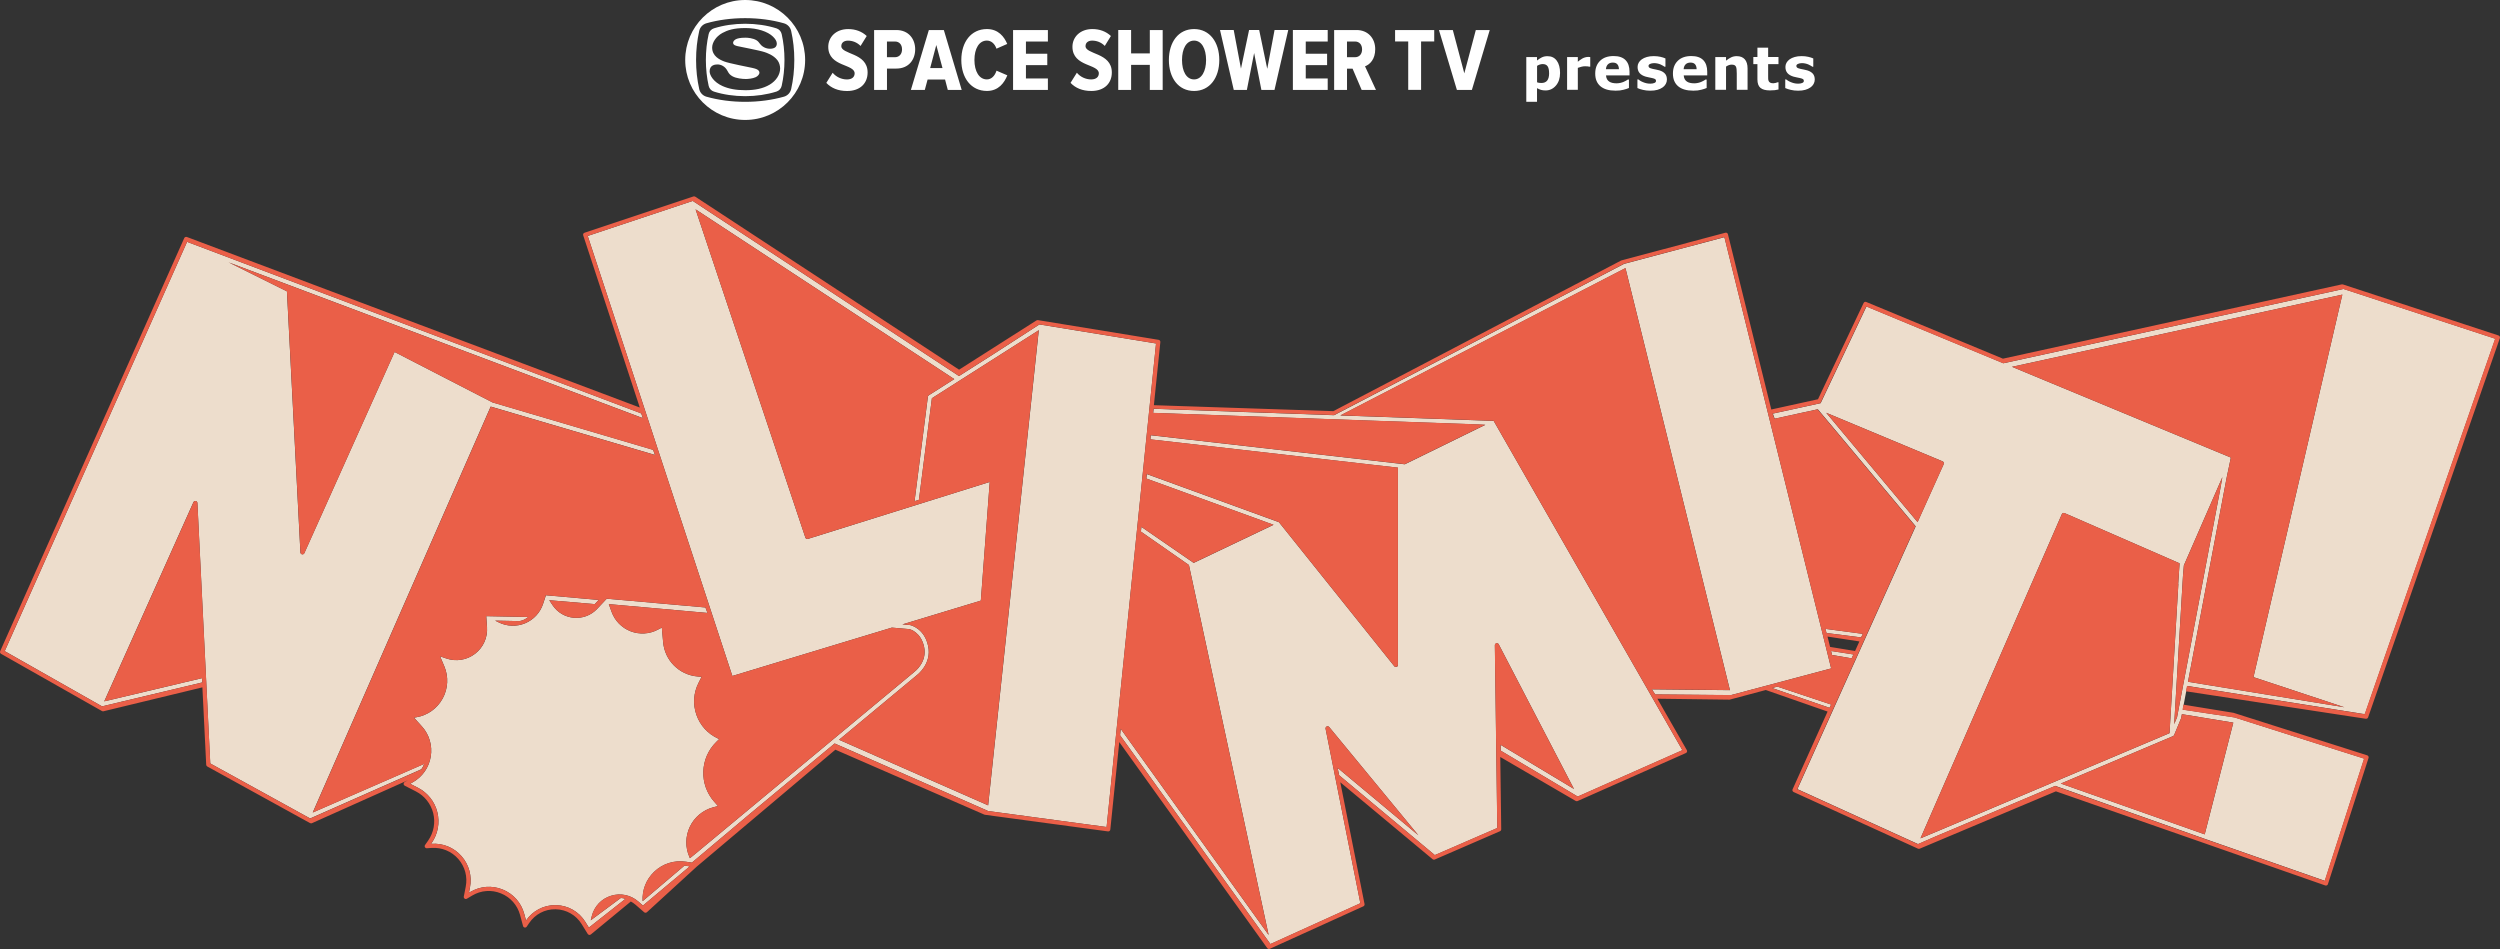 <?xml version="1.0" encoding="UTF-8"?>
<svg id="_レイヤー_1" data-name="レイヤー_1" xmlns="http://www.w3.org/2000/svg" version="1.1" viewBox="0 0 943.94 358.32">
  <rect x="0" y="0" width="943.94" height="358.32" fill="#333333" stroke="none"/>
  <!-- Generator: Adobe Illustrator 29.5.1, SVG Export Plug-In . SVG Version: 2.1.0 Build 141)  -->
  <g>
    <g>
      <path d="M825.84,258.99l67.11,10.68-.76-.3.74.24,49.23-141.72-57.25-18.78v.04s-.02-.05-.02-.05l-128.46,28.06-51.69-21.44-17.3,36.51-18.06,3.94.7,1.92,16.28-3.56h.03s-.01.01-.01.01l4.69,5.58h.01s32.25,38.6,32.25,38.6l-44.67,99.24,45.52,20.73v.03s6.85-2.98,6.85-2.98h0s44.99-19.02,44.99-19.02l56.12,19.89h0s45.67,15.97,45.67,15.97l14.86-46.15-48.91-15.55h0s-19.61-2.94-19.61-2.94l1.7-8.96ZM824.23,217.52l.35-4.11h.02s14.51-33.24,14.51-33.24l-.79,4.51-16.3,86.09-1.1,2.65,3.31-55.89ZM884.42,111.23l-33.56,144.44,34.3,11.37-59.03-9.61,14.6-77.1,1.57-7.47.04-.08-82.66-34.28,124.75-27.27ZM689.55,155.86l43.93,18.34c.19.08.35.24.42.43s.07.41-.01.61l-9.86,21.9-34.49-41.28ZM729.33,314.77l-4.2,1.77,53.37-122.4c.08-.19.24-.34.43-.41.19-.08.41-.07.6.01l43.43,18.96-.52,7.82.06.05-3.33,56.22s0,.02,0,.03l-89.83,37.96h0ZM843.25,272.86l-10.8,42.17-54.33-19.18,42.37-17.91c.19-.08.34-.23.42-.42l2.59-6.24s.04-.1.05-.15l.28-1.48,19.43,3.2Z" fill="#edddcc"/>
      <path d="M117.1,309.02l41.92-18.54s.23-.17.6-.86c.43-.79.51-1.19.51-1.19l-42.05,18.34,67.19-153.26,62.02,18.26-.7-1.92-60.64-17.91h0s-36.97-19.05-36.97-19.05l-34.07,75.96c-.15.33-.5.51-.85.45-.35-.07-.62-.37-.64-.73l-5.09-98.57-21.99-10.93,156.35,58.8-.57-1.77L71.14,91.51l-.48-.24-.02.05h-.01s0,0,0,0L1.78,245.86l36.74,20.84h0s0,0,0,0h0s0,0,0,0l37.84-9.03-.12-1.61-36.88,8.75,33.67-75.19c.15-.33.5-.51.86-.45.35.07.62.37.64.73l4.86,98.36,37.69,20.76h0s0,0,0,0h0s0,0,0,0Z" fill="#edddcc"/>
      <path d="M392.49,122.5v-.02s-.03.02-.03.02h0s-16.98,10.97-16.98,10.97l-13.39,8.52-100.52-66.12h0s0,0,0,0h-.01s0,0,0,0l-39.65,13.22,54.61,166.14,60.23-18.26,6.63.58s4.37,1,5.56,6.78c1.16,5.64-3.46,9.18-3.69,9.35l-82.46,68.5-.06.04-2.23,1.82-.19-.43c-1.62-3.66-1.56-7.83.16-11.44,1.72-3.61,4.92-6.28,8.78-7.34l1.84-.5-1.43-1.62c-5.77-6.54-5.43-16.45.79-22.57l1.1-1.08-.41-.19c-3.87-1.76-6.77-4.93-8.18-8.94-1.41-4.01-1.13-8.3.79-12.09l1.16-2.29-1.53-.13c-6.92-.59-12.39-6.04-13-12.96l-.49-5.5-1.52.8c-3.17,1.68-6.92,1.89-10.26.6-3.35-1.29-5.97-3.97-7.19-7.35l-1.05-2.91,37.26,3.33-.77-2.06-37.22-3.31v.02s-.02-.06-.02-.06l-3.66,3.89c-2.27,2.41-5.47,3.62-8.76,3.35-3.3-.28-6.24-2.01-8.07-4.77l-1.24-1.86,17.19,1.47,1.47-1.58-19.91-1.76v-.02s-1.07,3.24-1.07,3.24c-1.08,3.32-3.55,6-6.78,7.35-3.22,1.35-6.87,1.23-10-.34l-1.32-.66,9.18.19s1.12-.19,2.03-.68c.8-.43,1.27-.88,1.27-.88l-15.84-.31h0s-.01,0-.01,0l.3,4.13c.28,3.92-1.4,7.68-4.52,10.07-3.11,2.39-7.19,3.05-10.9,1.76l-2.31-.8,1.59,3.75c1.68,3.96,1.45,8.4-.61,12.18-2.07,3.78-5.69,6.36-9.93,7.08l-.89.15,2.98,3.3c2.81,3.11,4.02,7.26,3.35,11.39-.68,4.13-3.16,7.68-6.81,9.72l-.99.55,2.94,1.5c3.66,1.87,6.34,5.23,7.34,9.22,1,3.99.23,8.21-2.12,11.59l-.26.38.23-.02c4.31-.29,8.43,1.43,11.29,4.68,2.85,3.25,4.01,7.55,3.18,11.8l-.39,2.01.5-.3c3.74-2.23,8.21-2.57,12.24-.93,4.04,1.64,7,4.99,8.14,9.2l.67,2.51c2.5-3.66,6.6-5.82,11.03-5.82.08,0,.17,0,.25,0,4.56.09,8.72,2.45,11.12,6.34l1.33,2.15v-.02s0,.02,0,.02l13.78-10.83s-.3-.18-.9-.27c-.57-.09-.86-.06-.86-.06l-11.32,8.4.41-1.62c.93-3.66,3.64-6.52,7.25-7.64,3.61-1.13,7.46-.31,10.31,2.17l1.76,1.54v-.03s17.64-14.77,17.64-14.77l-1.96-.31-15.82,13.44c-.23-4.15,1.29-8.13,4.3-11.04,3.23-3.12,7.62-4.53,12.06-3.86l2.25.34h0s20.85-17.53,20.85-17.53l-.08.06,33.13-27.52,57.7,25.39.06-.07-.02.16,44.94,6.07,18.67-182.57-43.99-7.18ZM316.81,279.32l29.4-24.42c.23-.17,5.61-4.27,4.25-10.89-1.39-6.76-6.54-7.94-6.86-8l-2.87-.25,29.61-8.98,3.36-44.81-68.64,21.51c-.41.13-.84-.09-.97-.5l-41.46-123.93,97.68,64.09-9.61,6.11c-.19.12-.33.33-.35.56l-5.03,39.42,1.64-.51,4.9-38.35,39.96-25.43s.02-.02.03-.03l.39-.25-19.13,179.43-56.28-24.76Z" fill="#edddcc"/>
      <polygon points="703.36 239.33 689.21 237.44 689.65 239.01 702.7 240.67 703.36 239.33" fill="#edddcc"/>
      <path d="M653.65,262.43l37.75-10.05-40.31-162.83-37.62,10.02-.05-.05-109.7,57.26-68.14-2.42-.16,1.55,122.79,4.36,2.62.14-30.4,14.9-4.04-.46h0s-91.87-10.5-91.87-10.5l-.16,1.55,93.49,10.69v74.48c0,.33-.21.63-.52.74-.32.11-.66.01-.87-.25l-43.55-54.38h0s0,0,0,0l-49.88-18.17-.2,1.68,48.04,17.47-30.16,14.38-19.74-13.59-.18,1.78,18.17,12.65-.03.02,30.08,139.63-55.85-77.83-.23,2.44,56.78,78.86.02-.14.02.07,33.89-15.38-13.13-65.88c-.07-.35.11-.7.43-.86.32-.15.71-.07.94.21l33.66,40.86-30.48-25.43.58,2.79,35.97,30.01.11.14,23.62-10.25-.92-68.98c0-.36.24-.68.59-.77.36-.09.72.08.88.4l28.41,54.62-27.7-16.67.06,2.21,29.06,17.32v-.14s.06.11.06.11l39.45-17.48-71.27-124.37-.03.02-2.33-.07-55.52-1.97,107.66-55.64,39.45,159.36-29.45-.31,1.22,1.92,28.69.26h0s0,0,0,0h.02s0,0,0,0Z" fill="#edddcc"/>
      <polygon points="699.13 248.57 699.8 247.11 691.38 245.8 691.74 247.31 699.13 248.57" fill="#edddcc"/>
      <polygon points="691.41 266.03 671.1 259.25 669.08 259.78 690.78 267.25 691.41 266.03" fill="#edddcc"/>
    </g>
    <g>
      <polygon points="824.6 213.42 824.58 213.41 824.23 217.52 820.92 273.41 822.02 270.76 838.32 184.67 839.11 180.16 824.6 213.42" fill="#ea5f48"/>
      <polygon points="759.67 138.5 842.33 172.78 842.3 172.87 840.73 180.34 826.13 257.43 885.16 267.04 850.86 255.67 884.42 111.23 759.67 138.5" fill="#ea5f48"/>
      <path d="M843.25,272.86l-19.43-3.2-.28,1.48c0,.05-.03.11-.05.15l-2.59,6.24c-.08.19-.23.34-.42.42l-42.37,17.91,54.33,19.18,10.8-42.17Z" fill="#ea5f48"/>
      <path d="M391.81,124.93l-39.96,25.43-4.9,38.35-1.64.51,5.03-39.42c.03-.23.16-.43.35-.56l9.61-6.11-97.68-64.09,41.46,123.93c.13.4.56.63.97.5l68.64-21.51-3.36,44.81-29.61,8.98,2.87.25c.31.06,5.47,1.24,6.86,8,1.36,6.63-4.02,10.72-4.25,10.89l-29.4,24.42,56.28,24.76,19.13-179.43-.39.25s-.02.02-.03.03Z" fill="#ea5f48"/>
      <path d="M893.41,271.38c.15,0,.3-.05.42-.13.01,0,.02-.01.03-.02.12-.08.2-.2.26-.34,0-.01.02-.02.02-.03l49.75-143.19c.07-.2.05-.41-.04-.6s-.26-.33-.46-.4l-58.81-19.29s-.01,0-.02,0c-.03,0-.05,0-.08,0-.09-.02-.18-.02-.27,0-.01,0-.03,0-.04,0l-127.91,28.05-51.61-21.41c-.38-.16-.82,0-1,.39l-17.22,36.34-17.63,3.87-16.38-66.19c-.05-.2-.18-.38-.36-.48-.18-.11-.39-.14-.6-.08l-39.28,10.46s-.06.03-.09.05c-.02,0-.05,0-.07.02l-108.59,56.84-67.75-2.25,2.44-23.83c.04-.41-.24-.78-.65-.85l-45.56-7.44s-.06,0-.09,0c-.04,0-.07,0-.11,0-.1,0-.19.04-.28.08-.02.01-.05,0-.07.02l-29.24,18.61-99.62-65.33s-.02,0-.03,0c-.12-.07-.25-.11-.39-.11-.03,0-.05,0-.08.01-.06,0-.11,0-.17.02l-41.14,13.71c-.41.14-.63.57-.49.98l21.37,65.01L70.56,89.48s-.09-.01-.13-.02c-.04,0-.08-.02-.12-.02-.07,0-.13.01-.2.03-.03,0-.06,0-.08.01,0,0,0,0-.02,0-.07.03-.14.07-.2.12-.02.01-.04.02-.06.04-.06.06-.11.13-.15.21,0,.01-.02.02-.03.04h0s0,0,0,0c0,0,0,0,0,0L.07,245.87c-.16.37-.02.8.33,1l38.12,21.62s.02,0,.03.01c.04.02.09.03.13.04.06.02.13.04.19.04.01,0,.02,0,.03,0,.06,0,.12,0,.18-.02l37.34-9.03,1.44,29.23c.01.27.17.51.4.64l38.82,21.39s.03,0,.04,0c.11.05.22.09.34.09.08,0,.17-.01.25-.04.01,0,.02-.02.03-.02.01,0,.02,0,.03,0l36.21-16.21-1.19.67c-.25.14-.4.41-.4.7s.17.55.42.68l4.23,2.16c3.26,1.67,5.64,4.66,6.53,8.21.89,3.55.2,7.31-1.89,10.32l-1.19,1.71c-.17.25-.19.57-.04.83s.44.42.73.39l1.84-.12c3.83-.23,7.48,1.27,10.01,4.16,2.53,2.89,3.56,6.7,2.82,10.47l-.73,3.72c-.06.3.06.61.32.79.25.18.58.19.85.03l2-1.19c3.32-1.98,7.28-2.28,10.86-.82,3.58,1.45,6.21,4.43,7.22,8.16l1.12,4.16c.08.3.32.52.63.57.3.05.6-.08.77-.34l.89-1.32c2.25-3.35,5.98-5.33,10.02-5.23,4.03.08,7.7,2.17,9.82,5.6l2.3,3.72s.04.03.05.05c.04.05.09.09.14.14.05.04.1.08.16.1.02,0,.04.03.06.04.08.03.17.04.25.04.04,0,.08,0,.12,0,.01,0,.02-.01.04-.02.12-.03.24-.07.34-.15l15.11-12.45c.61.33,1.2.72,1.74,1.19l3.29,2.87s.02,0,.03.01c.1.08.22.15.36.17,0,0,.02,0,.02,0,0,0,.02,0,.02,0,.03,0,.05,0,.08,0,.12,0,.23-.03.33-.08.01,0,.02,0,.03,0,.02,0,.02-.03.04-.04.04-.03.09-.04.13-.08l18.75-17.16s0,0,0,0l52.41-44.2,56.24,24.51s.07.01.1.02c.04.01.07.03.11.04l46.49,6.28s.07,0,.1,0c.17,0,.34-.06.48-.17.17-.13.27-.32.29-.53l3.38-33.03,55.88,77.81s0,0,.01,0c.06.08.14.15.24.2.12.07.25.11.39.11.11,0,.21-.02.32-.07,0,0,0,0,0,0,0,0,0,0,0,0l35.33-16.04c.33-.15.51-.51.44-.86l-9.16-45.97,34.86,29.05c.09.08.19.12.3.15.02,0,.03,0,.05,0,.05,0,.1.03.15.03.1,0,.2-.02.3-.06,0,0,0,0,0,0l24.64-10.69c.29-.13.47-.41.47-.73l-.36-27.3,28.48,16.6s.03,0,.05.01c.1.05.2.08.3.08.01,0,.03.01.04.01,0,0,0,0,.01,0,.04,0,.08-.02.12-.02.06-.01.11-.02.16-.04,0,0,0,0,.01,0l40.91-18.13c.2-.09.36-.26.43-.47.07-.21.04-.44-.07-.63l-11.12-19.41,27.17.35h.01c.07,0,.13,0,.2-.03l13.55-3.61,23.33,8.14-13.21,29.35c-.18.39,0,.85.39,1.03l46.96,21.39s.01,0,.02,0c.1.04.2.07.3.07.09,0,.19-.02.28-.05,0,0,0,0,0,0,0,0,0,0,.01,0l51.46-21.67,54.52,19.04,47.19,16.5c.08.03.17.04.26.04.12,0,.24-.03.35-.08.19-.09.33-.26.39-.46l15.34-47.65c.06-.2.05-.41-.05-.6-.09-.18-.26-.32-.46-.39l-50.44-16.04s-.03,0-.05,0c-.02,0-.04-.02-.06-.02l-18.83-3.07-.36,1.9,19.61,2.95h0s48.91,15.54,48.91,15.54l-14.86,46.15-45.67-15.97h0s-56.12-19.88-56.12-19.88l-44.99,19.01h0s-6.84,2.98-6.84,2.98v-.03s-45.53-20.73-45.53-20.73l44.67-99.24-32.25-38.6h-.01s-4.69-5.58-4.69-5.58h.01-.03s-16.28,3.54-16.28,3.54l-.7-1.92,18.06-3.94,17.3-36.51,51.69,21.44,128.46-28.06v.05s.02-.04.02-.04l57.25,18.78-49.23,141.72-.74-.24.76.3-67.11-10.68-.38,2.02,67.84,10.36s.08,0,.12,0ZM117.1,309.02h0s0,0,0,0h0s0,0,0,0l-37.69-20.76-4.86-98.36c-.02-.36-.28-.66-.64-.73-.36-.07-.71.12-.86.45l-33.67,75.19,36.88-8.75.12,1.61-37.84,9.03h0s0,0,0,0h0s0,0,0,0L1.78,245.86,70.64,91.33h0s.01,0,.01,0l.02-.05.48.24,170.99,64.6.57,1.77-156.35-58.8,21.99,10.93,5.09,98.57c.02.36.28.66.64.73.36.06.71-.12.85-.45l34.07-75.96,36.97,19.05h0s60.64,17.92,60.64,17.92l.7,1.92-62.02-18.26-67.19,153.26,42.05-18.34s-.08.4-.51,1.19c-.37.69-.6.86-.6.86l-41.92,18.54ZM417.81,312.26l-44.94-6.07.02-.16-.06.07-57.7-25.39-33.13,27.52.08-.06-20.85,17.53h0s-2.25-.34-2.25-.34c-4.44-.67-8.84.74-12.06,3.86-3.01,2.91-4.54,6.9-4.3,11.04l15.82-13.44,1.96.31-17.64,14.77v.03s-1.76-1.54-1.76-1.54c-2.85-2.48-6.7-3.3-10.31-2.17-3.61,1.12-6.32,3.98-7.25,7.64l-.41,1.62,11.32-8.4s.29-.04.86.06c.6.1.9.27.9.27l-13.78,10.83v-.02s0,.02,0,.02l-1.33-2.15c-2.4-3.88-6.56-6.25-11.12-6.34-.08,0-.17,0-.25,0-4.43,0-8.52,2.16-11.03,5.82l-.67-2.51c-1.13-4.21-4.1-7.56-8.14-9.2-4.04-1.64-8.5-1.3-12.24.93l-.5.3.39-2.01c.83-4.24-.33-8.54-3.18-11.8-2.85-3.25-6.97-4.97-11.29-4.68l-.23.02.26-.38c2.35-3.38,3.12-7.6,2.12-11.59-1-3.99-3.67-7.35-7.34-9.22l-2.94-1.5.99-.55c3.65-2.05,6.14-5.59,6.81-9.72.68-4.13-.54-8.29-3.35-11.39l-2.98-3.3.89-.15c4.24-.72,7.86-3.3,9.93-7.08,2.07-3.78,2.29-8.21.61-12.18l-1.59-3.75,2.31.8c3.71,1.28,7.79.63,10.9-1.76,3.11-2.39,4.8-6.16,4.52-10.07l-.3-4.13h.01s0,0,0,0l15.84.31s-.47.45-1.27.88c-.92.49-2.03.68-2.03.68l-9.18-.19,1.32.66c3.13,1.56,6.77,1.68,10,.34,3.22-1.35,5.7-4.03,6.78-7.35l1.06-3.24v.02s19.93,1.76,19.93,1.76l-1.47,1.58-17.19-1.47,1.24,1.86c1.83,2.75,4.78,4.49,8.07,4.77,3.29.27,6.49-.94,8.76-3.35l3.66-3.89.02.06v-.02s37.22,3.31,37.22,3.31l.77,2.06-37.26-3.33,1.05,2.91c1.22,3.38,3.84,6.05,7.19,7.35,3.35,1.29,7.09,1.08,10.26-.6l1.52-.8.49,5.5c.62,6.92,6.08,12.37,13,12.96l1.53.13-1.16,2.29c-1.92,3.79-2.2,8.08-.79,12.09,1.41,4.01,4.31,7.18,8.18,8.94l.41.19-1.1,1.08c-6.22,6.12-6.57,16.03-.79,22.57l1.43,1.62-1.84.5c-3.86,1.05-7.06,3.73-8.78,7.34-1.72,3.61-1.78,7.78-.16,11.44l.19.43,2.23-1.82.06-.04,82.46-68.5c.23-.17,4.85-3.71,3.69-9.35-1.19-5.78-5.52-6.77-5.56-6.78l-6.63-.58-60.23,18.26-54.61-166.14,39.65-13.22h0s.01,0,.01,0h0s0,0,0,0l100.52,66.12,13.39-8.52,16.98-10.97h0s0,0,0,0l.02-.02v.02s44,7.18,44,7.18l-18.67,182.57ZM690.78,267.25l-21.71-7.47,2.03-.52,20.31,6.78-.63,1.22ZM699.13,248.57l-7.39-1.26-.36-1.51,8.43,1.31-.68,1.47ZM700.43,245.8l-9.43-1.54-.97-3.91,12.03,1.84-1.63,3.62ZM703.36,239.33l-.65,1.34-13.05-1.66-.44-1.57,14.14,1.9ZM691.4,252.38l-37.75,10.05h0s-.02,0-.02,0h0s0,0,0,0l-28.69-.26-1.22-1.92,29.45.31-39.45-159.36-107.66,55.64,55.52,1.97,2.33.07.03-.02,71.27,124.37-39.45,17.48-.06-.11v.14s-29.06-17.32-29.06-17.32l-.06-2.21,27.7,16.67-28.41-54.62c-.16-.32-.52-.49-.88-.4-.35.09-.59.41-.59.77l.92,68.98-23.62,10.25-.11-.14-35.97-30.01-.58-2.79,30.48,25.43-33.66-40.86c-.23-.28-.62-.36-.94-.21-.32.15-.5.51-.43.86l13.13,65.88-33.89,15.38-.02-.07-.02.14-56.78-78.86.23-2.44,55.85,77.83-30.08-139.63.03-.02-18.17-12.65.18-1.78,19.74,13.59,30.16-14.38-48.04-17.47.2-1.68,49.88,18.17h0s0,0,0,0l43.55,54.38c.21.26.55.36.87.25.31-.11.52-.41.52-.74v-74.48l-93.49-10.69.16-1.55,91.87,10.5h0s4.04.45,4.04.45l30.4-14.9-2.62-.14-122.79-4.36.16-1.55,68.14,2.42,109.7-57.26.05.05,37.62-10.02,40.31,162.83Z" fill="#ea5f48"/>
      <path d="M733.91,174.64c-.08-.2-.23-.35-.42-.43l-43.93-18.34,34.49,41.28,9.86-21.9c.09-.19.09-.41.01-.61Z" fill="#ea5f48"/>
      <path d="M729.34,314.77l89.83-37.96s0-.02,0-.03l3.33-56.22-.06-.05.52-7.82-43.43-18.96c-.19-.08-.4-.09-.6-.01-.19.08-.35.22-.43.41l-53.37,122.4,4.2-1.77h0Z" fill="#ea5f48"/>
    </g>
  </g>
  <g>
    <g>
      <path d="M589.04,27.55c0,1.97-.53,3.57-1.58,4.78-1.05,1.21-2.35,1.82-3.9,1.82-.65,0-1.21-.07-1.69-.21-.48-.14-.99-.36-1.53-.65v5.15h-4.05v-16.89h4.05v1.29c.6-.48,1.2-.88,1.82-1.18s1.33-.45,2.14-.45c1.51,0,2.67.57,3.5,1.71.83,1.14,1.24,2.69,1.24,4.64ZM584.9,27.62c0-1.2-.2-2.08-.58-2.62-.39-.54-1-.81-1.82-.81-.36,0-.72.06-1.08.17-.36.11-.71.28-1.06.5v6.22c.22.09.45.15.71.19.26.04.57.06.92.06.99,0,1.72-.31,2.2-.92.48-.61.72-1.54.72-2.77Z" fill="#fff"/>
      <path d="M600.43,25.18h-.34c-.15-.05-.38-.09-.67-.12-.29-.03-.62-.04-.97-.04-.42,0-.87.06-1.34.18-.47.12-.92.26-1.36.42v8.28h-4.05v-12.36h4.05v1.77c.19-.16.44-.36.77-.61.33-.25.63-.44.9-.59.29-.17.63-.31,1.03-.43.39-.12.76-.18,1.11-.18.13,0,.28,0,.44.01.16,0,.31.02.44.03v3.64Z" fill="#fff"/>
      <path d="M609.93,34.23c-2.46,0-4.34-.56-5.65-1.67-1.31-1.12-1.96-2.7-1.96-4.77s.61-3.63,1.83-4.83c1.22-1.2,2.93-1.8,5.12-1.8,1.99,0,3.49.51,4.49,1.53,1,1.02,1.51,2.48,1.51,4.38v1.39h-8.88c.04.57.17,1.05.38,1.44.22.39.5.69.86.92.35.23.75.39,1.22.49.46.1.97.15,1.52.15.47,0,.93-.05,1.39-.15s.87-.23,1.25-.39c.33-.14.64-.29.92-.45.28-.16.51-.3.69-.43h.43v3.18c-.33.12-.64.24-.91.35-.27.11-.65.21-1.13.32-.44.11-.89.2-1.36.26-.47.06-1.04.09-1.71.09ZM611.27,26.13c-.02-.81-.22-1.43-.6-1.86-.37-.43-.95-.64-1.72-.64s-1.4.22-1.85.67c-.44.45-.69,1.06-.74,1.83h4.9Z" fill="#fff"/>
      <path d="M623.08,34.24c-.96,0-1.86-.1-2.72-.3-.85-.2-1.56-.43-2.11-.69v-3.26h.34c.19.14.41.29.66.46.25.17.59.35,1.03.53.38.17.8.31,1.28.43.47.12.99.18,1.55.18s1.08-.08,1.51-.25c.44-.17.65-.44.65-.8,0-.29-.1-.5-.3-.65-.2-.15-.59-.29-1.17-.42-.31-.07-.7-.15-1.17-.24-.47-.08-.89-.18-1.25-.29-1.02-.3-1.79-.75-2.3-1.34-.51-.59-.77-1.37-.77-2.33,0-.55.13-1.07.4-1.56.27-.49.66-.92,1.18-1.3.52-.37,1.16-.67,1.92-.89.76-.22,1.62-.33,2.58-.33s1.75.09,2.51.26c.76.17,1.41.38,1.93.62v3.13h-.32c-.14-.1-.36-.24-.66-.41s-.59-.32-.88-.45c-.34-.15-.72-.27-1.14-.36-.42-.1-.85-.14-1.29-.14-.59,0-1.08.1-1.49.29-.41.19-.61.44-.61.76,0,.28.1.5.3.66.2.16.64.32,1.31.47.35.08.75.16,1.2.24.45.08.89.18,1.3.31.93.29,1.64.71,2.12,1.26.48.55.72,1.29.72,2.21,0,.58-.14,1.13-.43,1.66-.29.52-.69.97-1.22,1.33-.56.39-1.21.69-1.96.9-.75.21-1.65.32-2.71.32Z" fill="#fff"/>
      <path d="M639.27,34.23c-2.46,0-4.34-.56-5.65-1.67-1.31-1.12-1.96-2.7-1.96-4.77s.61-3.63,1.83-4.83c1.22-1.2,2.93-1.8,5.12-1.8,1.99,0,3.49.51,4.49,1.53,1,1.02,1.51,2.48,1.51,4.38v1.39h-8.88c.04.57.17,1.05.38,1.44.22.39.5.69.86.92.35.23.75.39,1.22.49.46.1.97.15,1.52.15.47,0,.93-.05,1.39-.15s.87-.23,1.25-.39c.33-.14.64-.29.92-.45.28-.16.51-.3.69-.43h.43v3.18c-.33.12-.64.24-.91.35-.27.11-.65.21-1.13.32-.44.11-.89.2-1.36.26-.47.06-1.04.09-1.71.09ZM640.61,26.13c-.02-.81-.22-1.43-.6-1.86-.37-.43-.95-.64-1.72-.64s-1.4.22-1.85.67c-.44.45-.69,1.06-.74,1.83h4.9Z" fill="#fff"/>
      <path d="M659.84,33.9h-4.08v-6.13c0-.5-.02-1-.06-1.49-.04-.5-.12-.86-.24-1.1-.14-.28-.34-.48-.6-.6-.26-.12-.61-.18-1.05-.18-.33,0-.67.06-1.01.18-.34.12-.7.3-1.09.56v8.76h-4.05v-12.36h4.05v1.36c.66-.54,1.31-.95,1.94-1.25.63-.3,1.33-.45,2.09-.45,1.33,0,2.34.4,3.05,1.19.7.8,1.05,1.95,1.05,3.46v8.04Z" fill="#fff"/>
      <path d="M668.3,34.14c-1.65,0-2.85-.32-3.61-.97-.75-.65-1.13-1.7-1.13-3.17v-5.78h-1.55v-2.69h1.55v-3.53h4.05v3.53h3.9v2.69h-3.9v4.38c0,.43,0,.81.01,1.13,0,.32.07.61.19.87.11.26.3.46.57.61.27.15.67.23,1.2.23.22,0,.5-.04.85-.13.35-.09.6-.17.74-.24h.35v2.72c-.44.11-.91.2-1.4.26-.49.06-1.1.09-1.82.09Z" fill="#fff"/>
      <path d="M678.9,34.24c-.96,0-1.86-.1-2.72-.3-.85-.2-1.56-.43-2.11-.69v-3.26h.34c.19.14.41.29.66.46.25.17.59.35,1.03.53.38.17.8.31,1.28.43.47.12.99.18,1.55.18s1.08-.08,1.51-.25c.44-.17.65-.44.65-.8,0-.29-.1-.5-.3-.65-.2-.15-.59-.29-1.17-.42-.31-.07-.7-.15-1.17-.24-.47-.08-.89-.18-1.25-.29-1.02-.3-1.79-.75-2.3-1.34-.51-.59-.77-1.37-.77-2.33,0-.55.13-1.07.4-1.56.27-.49.66-.92,1.18-1.3.52-.37,1.16-.67,1.92-.89.76-.22,1.62-.33,2.58-.33s1.75.09,2.51.26c.76.17,1.41.38,1.93.62v3.13h-.32c-.14-.1-.36-.24-.66-.41s-.59-.32-.88-.45c-.34-.15-.72-.27-1.14-.36-.42-.1-.85-.14-1.29-.14-.59,0-1.08.1-1.49.29-.41.19-.61.44-.61.76,0,.28.1.5.3.66.2.16.64.32,1.31.47.35.08.75.16,1.2.24.45.08.89.18,1.3.31.93.29,1.64.71,2.12,1.26.48.55.72,1.29.72,2.21,0,.58-.14,1.13-.43,1.66-.29.52-.69.97-1.22,1.33-.56.39-1.21.69-1.96.9-.75.21-1.65.32-2.71.32Z" fill="#fff"/>
    </g>
    <path d="M557.23,11.34l-4.34,16.35-4.34-16.35h-5.24l6.78,22.61h5.66l6.74-22.61h-5.24ZM350.71,11.34l-6.78,22.61h5.25l1.06-3.93h6.59l1.03,3.93h5.25l-6.74-22.61h-5.66ZM351.21,25.69l2.31-8.7,2.34,8.7h-4.65ZM382.51,33.95h13.15v-4.32h-8.29v-5.04h8.06v-4.29h-8.06v-4.63h8.29s0-4.32,0-4.32h-13.15v22.61ZM338.43,11.34h-8.39v22.61h4.86v-8.06h3.53c4.7,0,7.12-3.38,7.12-7.26,0-3.87-2.42-7.28-7.12-7.29ZM337.89,21.6h-3v-5.93h3c1.63.01,2.69,1.12,2.7,2.97-.01,1.82-1.08,2.95-2.7,2.97ZM526.75,15.66h4.96v18.28h4.86V15.66h4.96v-4.32h-14.78v4.32ZM478.46,25.9l-3.02-14.56h-3.82l-3.06,14.57-2.74-14.57h-5.17l5.19,22.61h4.95l2.74-13.93,2.74,13.93h4.95l5.19-22.61h-5.17l-2.74,14.56ZM450.86,10.97c-5.99.01-9.51,5-9.52,11.69.01,6.69,3.53,11.68,9.52,11.69,5.96-.01,9.51-5,9.52-11.69-.01-6.69-3.56-11.67-9.52-11.69ZM450.86,29.99c-2.92,0-4.56-3.1-4.56-7.33,0-4.27,1.64-7.32,4.56-7.33,2.85,0,4.52,3.06,4.53,7.33,0,4.23-1.68,7.32-4.53,7.33ZM488.16,33.95h13.15v-4.32h-8.29v-5.04h8.06s0-4.29,0-4.29h-8.06v-4.63h8.29v-4.33h-13.15v22.61ZM519.25,18.56c0-4.19-2.83-7.22-7.02-7.22h-8.49v22.61h4.86v-8.03h2.1l3.43,8.03h5.4l-4.13-8.91c1.88-.7,3.86-2.71,3.85-6.48ZM511.59,21.6h-3v-5.93h3c1.63.01,2.68,1.12,2.7,2.97-.01,1.85-1.07,2.95-2.7,2.97ZM434.15,20.17h-7.07v-8.83s-4.86,0-4.86,0v22.61h4.86v-9.46h7.06v9.46h4.86V11.34h-4.86v8.83ZM380.31,16.6c-1.14-2.73-3.36-5.63-7.68-5.63-5.95.01-9.65,4.86-9.66,11.68,0,6.79,3.7,11.68,9.66,11.69h0c4.4,0,6.59-3.09,7.71-5.9l-4.08-1.76c-.63,1.98-1.92,3.3-3.64,3.3-2.9,0-4.69-3-4.7-7.33,0-4.36,1.8-7.32,4.7-7.33,1.66,0,2.99,1.21,3.62,3.06l4.07-1.79ZM419.46,13.6c-1.85-1.73-4.24-2.63-7.01-2.63-4.69,0-7.52,3.08-7.52,6.69,0,3.87,2.6,5.48,5.1,6.56,2.53,1.08,4.91,1.75,4.86,3.5-.01,1.25-.9,2.25-2.87,2.27-2.14,0-4.16-.99-5.42-2.53l-2.39,3.82c1.85,1.95,4.44,3.07,7.84,3.07,2.5,0,4.45-.75,5.76-2,1.32-1.26,1.99-3.01,1.99-4.99,0-3.84-2.59-5.53-5.08-6.65-2.53-1.11-4.9-1.8-4.85-3.31,0-1.22.91-2.05,2.47-2.07,1.65,0,3.39.57,4.8,2.01l2.31-3.74ZM327.26,13.6c-1.85-1.73-4.24-2.62-7.01-2.62-4.69,0-7.52,3.08-7.52,6.69,0,3.87,2.6,5.48,5.1,6.56,2.53,1.08,4.91,1.75,4.86,3.5-.01,1.25-.9,2.25-2.87,2.27-2.14,0-4.16-.99-5.43-2.53l-2.39,3.82c1.85,1.95,4.44,3.07,7.84,3.07,2.5,0,4.45-.75,5.76-2,1.32-1.26,1.99-3.01,1.99-4.99,0-3.84-2.59-5.53-5.08-6.64-2.53-1.12-4.9-1.8-4.85-3.32,0-1.22.91-2.05,2.47-2.07,1.65,0,3.39.57,4.8,2.01l2.31-3.74Z" fill="#fff"/>
    <g>
      <path d="M281.36,0c-12.5,0-22.64,10.14-22.64,22.65s10.14,22.64,22.64,22.64,22.64-10.14,22.64-22.64S293.87,0,281.36,0ZM296.01,36.5c-4.46,1.27-9.52,1.95-14.65,1.95s-10.18-.67-14.64-1.94c-1.36-.39-2.4-1.49-2.71-2.87-.79-3.5-1.19-7.2-1.19-10.99s.4-7.49,1.19-10.99c.31-1.38,1.35-2.48,2.71-2.87,4.45-1.27,9.52-1.94,14.64-1.94s10.19.67,14.65,1.95c1.36.39,2.4,1.49,2.71,2.87.79,3.5,1.19,7.19,1.19,10.98s-.4,7.49-1.19,10.98c-.31,1.38-1.35,2.48-2.71,2.87Z" fill="#fff"/>
      <path d="M293.16,10.7c-3.58-1.13-7.66-1.73-11.8-1.73s-8.21.6-11.8,1.73c-.99.31-1.75,1.13-1.98,2.15-.7,3.1-1.06,6.4-1.06,9.79s.36,6.69,1.06,9.79c.23,1.02.98,1.84,1.98,2.15,3.58,1.13,7.66,1.73,11.8,1.73s8.21-.6,11.8-1.73c.99-.31,1.75-1.13,1.98-2.15.7-3.1,1.06-6.4,1.06-9.79s-.36-6.69-1.06-9.79c-.23-1.02-.98-1.84-1.98-2.15ZM290.61,31.96c-2.48,1.48-5.52,2.1-9.13,2.1s-6.32-.53-8.65-1.56c-3.33-1.48-4.89-4-4.89-5.57,0-2.32,1.96-2.6,2.95-2.6,1.27,0,2.87.67,3.77,2.41.62,1.2,1.06,1.57,1.86,2.04,1.42.83,3.81,1.05,5.12,1.05.65,0,2.53-.13,3.73-.7.83-.4,1.38-1.14,1.38-1.67,0-.33-.14-.64-.36-.86-.46-.45-1.07-.67-2.34-.96-1.07-.24-8.76-1.71-10.58-2.42-1.76-.68-4.58-2.01-4.58-5.26,0-1.89,1.47-4.21,3.85-5.5,1.92-1.04,4.21-1.87,8.73-1.87s8.44,1.33,10.4,3.25c.86.84,1.44,1.71,1.44,2.64,0,.59-.26,1.15-.66,1.43-.36.26-.96.5-1.95.5-.54,0-2.52-.15-3.81-1.94-.34-.47-.69-.91-1.21-1.24-1.35-.85-3.4-1-4.19-1-2.14,0-3.17.32-3.68.6-.59.32-.99.83-1.01,1.28-.05,1,1.36,1.21,1.72,1.32.45.13,8.52,1.65,10.22,2.26.63.23,3.28,1.04,4.83,3.08.66.87.99,2.09.99,3.08,0,2.31-1.49,4.65-3.94,6.11Z" fill="#fff"/>
    </g>
  </g>
</svg>